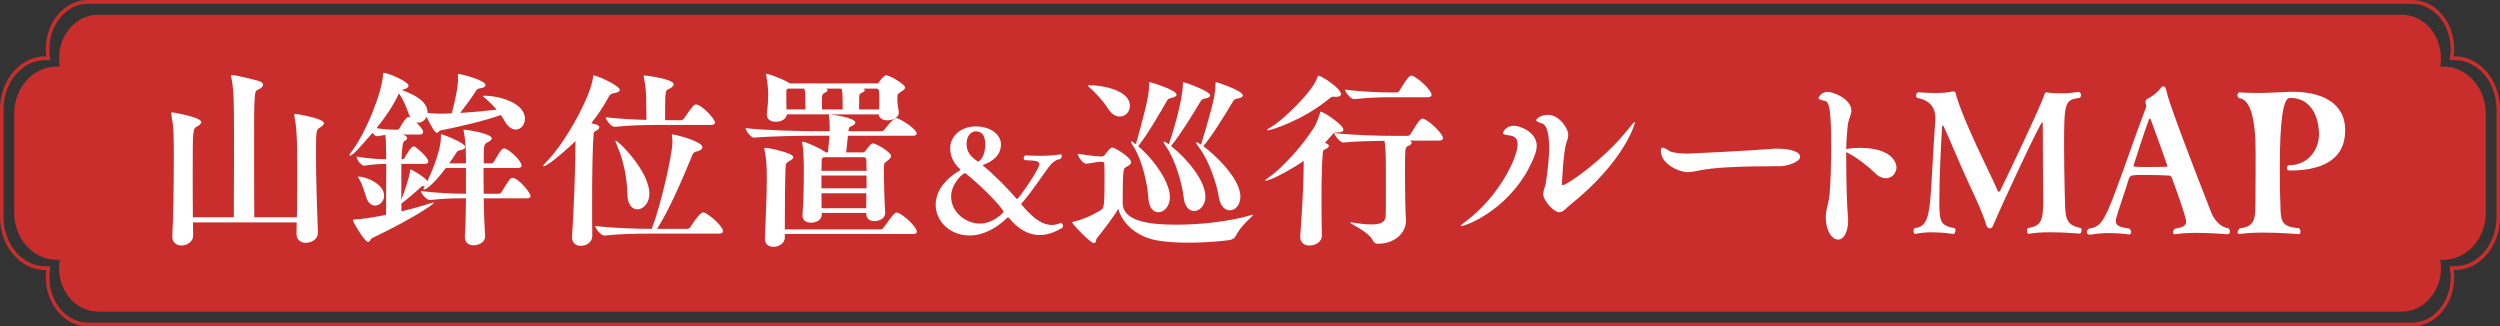 <?xml version="1.0" encoding="UTF-8"?><svg id="_レイヤー_2" xmlns="http://www.w3.org/2000/svg" viewBox="0 0 852.96 111.35"><rect x="0" y="0" width="852.96" height="111.35" fill="#333333" stroke="none"/><defs><style>.cls-1{fill:#fff;}.cls-2{fill:#c92e2d;}</style></defs><g id="_レイアウト"><path class="cls-2" d="m20.14,19.83h0c0,.98.09,1.95.25,2.88h-1.03c-8.01,0-14.51,7.17-14.51,16.02v33.89c0,8.85,6.49,16.02,14.51,16.02h1.03c-.17.93-.25,1.89-.25,2.88h0c0,8.18,6,14.81,13.41,14.81h785.86c7.4,0,13.41-6.63,13.41-14.81h0c0-.98-.09-1.95-.25-2.88h1.03c8.01,0,14.51-7.17,14.51-16.02v-33.89c0-8.85-6.49-16.02-14.51-16.02h-1.03c.17-.93.25-1.89.25-2.88h0c0-8.18-6-14.81-13.41-14.81H33.55c-7.4,0-13.41,6.63-13.41,14.81Z"/><path class="cls-2" d="m852.96,37.27v36.82c0,9.95-6.92,18.05-15.44,18.05h-.35c.11.82.16,1.65.16,2.48,0,9.23-6.42,16.73-14.31,16.73H29.95c-7.89,0-14.31-7.51-14.31-16.73,0-.83.05-1.66.16-2.48h-.35c-8.51,0-15.44-8.1-15.44-18.05v-36.82c0-9.95,6.93-18.05,15.44-18.05h.35c-.11-.82-.16-1.65-.16-2.48C15.63,7.51,22.05,0,29.95,0h793.07c7.89,0,14.31,7.51,14.31,16.73,0,.83-.05,1.66-.16,2.48h.35c8.51,0,15.44,8.1,15.44,18.05Zm-17.21,53.58h1.78c7.85,0,14.24-7.52,14.24-16.76v-36.82c0-9.24-6.39-16.76-14.24-16.76h-1.78l.13-.76c.17-.99.25-2.01.25-3.01,0-8.51-5.88-15.44-13.11-15.44H29.95c-7.23,0-13.11,6.93-13.11,15.44,0,1,.08,2.02.25,3.01l.13.76h-1.78c-7.85,0-14.24,7.52-14.24,16.76v36.82c0,9.24,6.39,16.76,14.24,16.76h1.78l-.13.76c-.17.99-.25,2-.25,3.01,0,8.52,5.88,15.44,13.11,15.44h793.07c7.23,0,13.11-6.93,13.11-15.44,0-1-.08-2.02-.25-3.01l-.13-.76Z"/><path class="cls-1" d="m110.55,42.04c0,.59-.91,1.17-1.5,1.56-1.17.71-1.24.85-1.24,9.06s.39,20.54.65,26.73v.06c0,2.02-2.02,3.39-4.1,3.39-1.7,0-3.2-.91-3.2-3.13v-.13c0-1.04.07-2.28.07-3.71h-35.4c0,1.82.06,3.39.06,4.37v.06c0,2.61-2.67,3.46-3.98,3.46-1.63,0-3.13-.98-3.13-3.06v-.26c.33-5.54.52-17.15.52-26.27,0-8.28,0-10.3-.85-15.12,0-.13-.07-.26-.07-.39,0-.26.13-.33.39-.33.13,0,9.91,1.63,9.91,3.33,0,.65-.85,1.17-1.56,1.56-1.37.72-1.37,1.24-1.37,16.49,0,5.02,0,10.3.06,14.41h13.95c.07-6.39.07-18.25.07-27.25,0-11.21,0-16.23-.91-20.47-.06-.2-.06-.39-.06-.52,0-.2.06-.26.33-.26,1.37,0,7.82,1.63,9.13,2.02.98.33,1.44.78,1.44,1.24,0,.65-.65,1.24-1.83,1.76-1.24.46-1.24,1.43-1.24,23.01,0,7.95.06,16.1.06,20.47h14.54c.06-4.24.13-9.58.13-14.67,0-14.21-.33-16.29-.98-19.88,0-.2-.06-.33-.06-.39,0-.26.13-.33.33-.33.26,0,9.84,1.5,9.84,3.2Z"/><path class="cls-1" d="m144.36,45.04c0,.39-.26.85-1.11.85h-5.93l.59.2c.72.33.98.65.98,1.04s-.33.72-.98,1.04q-.72.39-.91,6.13h.46c.13,0,.46-.19.65-.52.39-.78,2.09-3.84,3.06-3.84.07,0,.2,0,.26.06.78.39,4.69,3.71,4.69,5.02,0,.46-.26.91-1.17.91h-8.02v12.19c1.04-2.54,2.74-7.76,2.94-9.52.06-.52,0-.78.19-.78.52,0,5.15,2.8,5.74,3.98.46-.91,4.63-9.71,4.63-14.99v-.65c0-.2,0-.33.2-.33.45,0,8.08,2.87,8.08,4.3,0,.52-.65.98-1.56,1.11-.91.13-1.11.26-1.56,1.04-.52.85-1.37,2.09-2.35,3.45h5.74v-.2c0-3.06-.07-7.3-.72-10.49-.06-.33-.13-.52-.13-.65,0-.06,0-.13.13-.13,1.17,0,9.52,1.3,9.52,2.93,0,.39-.45.91-1.56,1.44-1.17.59-1.17.91-1.17,7.1h2.28c.72,0,.98-.2,1.17-.52,2.35-3.98,2.67-4.56,3.59-4.56,1.24,0,5.87,4.11,5.87,5.87,0,.39-.26.78-1.31.78h-11.67c0,2.67,0,5.74.06,8.8h4.89c.72,0,.98-.2,1.17-.52,2.61-4.37,3-4.89,3.85-4.89,1.83,0,6.06,5.02,6.06,6.19,0,.39-.26.78-1.3.78h-14.67c.06,4.96.26,9.78.46,12.84v.19c0,2.02-2.22,3-3.98,3-1.5,0-2.93-.85-2.93-2.74v-.26c.26-3.78.33-8.6.39-13.04h-.85c-3.06,0-6.52.06-11.47.59h-.07c-1.11,0-3-2.35-3-3.06,5.67.72,11.54.91,14.73.91h.65v-8.8h-6.85c-3.26,4.43-6.45,7.37-7.43,7.37-.13,0-.2-.06-.2-.19,0-.2.13-.52.39-.98h-.33c-.52,0-.79.19-.85.26-1.83,1.63-4.24,3.85-6.71,5.67l-.06.07c0,.97.06,1.82.06,2.61,3.26-.79,6.39-1.63,9-2.48,1.04-.33,1.7-.52,1.95-.52.07,0,.13,0,.13.07,0,.46-7.43,5.54-21.12,12.06-.52.26-.72,1.31-1.37,1.31-1.17,0-5.15-6.71-5.15-7.37,0-.32.33-.26,1.11-.32,2.8-.13,7.95-1.11,10.17-1.56,0-4.44.06-11.74.06-17.34-1.95,0-4.56.06-7.56.59h-.07c-.78,0-2.48-2.02-2.48-3.13,3.71.72,8.02.91,10.1.91,0-1.3-.06-6.71-.26-8.28-.79.06-1.63.26-2.8.45h-.07c-.39,0-1.04-.52-1.56-1.17-4.43,5.21-6.84,7.82-7.69,7.82-.06,0-.13-.06-.13-.2,0-.2.2-.59.65-1.17,5.02-6.45,10.43-20.41,10.75-25.95.06-.72,0-.98.33-.98,1.24,0,8.41,2.93,8.41,4.43,0,.52-.65.98-1.89,1.31l-.45.13c4.63,1.63,8.8,3.98,8.8,7.56v.26h.2c1.5.2,3.59.26,4.5.26,1.11,0,2.28-.06,3.59-.13,2.02-7.69,2.15-10.69,2.15-11.73,0-.39-.06-.72-.06-.98v-.39c0-.26.06-.33.2-.33.78,0,9.19,2.09,9.19,3.78,0,.52-.52.98-1.83,1.11-.85.13-1.04.33-1.5,1.04-.98,1.63-3.33,4.82-5.28,7.37,4.24-.26,8.87-.72,12.45-1.11-1.3-1.5-2.61-2.8-3.85-3.85-.46-.39-.78-.65-.78-.78,0-.06.13-.13.39-.13,4.95,0,13.88,2.34,13.88,7.89,0,2.02-1.44,3.65-3.13,3.65-1.24,0-2.67-.85-3.78-2.87-.39-.72-.85-1.44-1.31-2.09-5.87,2.09-14.14,3.98-20.66,5.28-.39.06-.65.78-1.17.78-.2,0-.98-.13-3.52-5.48-.52,1.24-1.63,2.02-2.8,2.02-.26,0-.45,0-.71-.07.91.85,2.35,2.48,2.35,3.26Zm-13.3,21.71c0,1.96-1.56,3.39-3.13,3.39-1.11,0-2.35-.79-2.94-2.74-.71-2.15-1.37-4.63-2.48-6.33-.26-.39-.39-.59-.39-.71,0-.06.06-.13.19-.13,2.35,0,8.74,2.41,8.74,6.52Zm3.98-22.49h.65c.13,0,.45-.2.65-.52.65-1.3,2.28-3.85,3.06-3.85.13,0,.19,0,.26.07l.39.19c-.19-.33-.39-.78-.59-1.24-.91-2.67-2.02-5.21-3.33-7.04-1.83,3.85-4.3,7.69-7.69,11.87,2.74.39,4.95.52,6.58.52Z"/><path class="cls-1" d="m202.54,45.88c-.39,3.98-.52,14.34-.52,23.08,0,4.83,0,9.13.06,11.54v.06c0,2.09-2.02,3.32-3.91,3.32-1.56,0-3-.91-3-2.93v-.33c.52-7.49,1.17-22.56,1.17-32.46-.72.72-9.13,8.54-10.89,8.54-.06,0-.13,0-.13-.06,0-.2.39-.72,1.17-1.5,6.59-6.65,15.12-22.42,15.84-28.75.06-.39-.06-.65.26-.65,1.11,0,8.87,3.45,8.87,4.95,0,.59-.85.91-2.35,1.17-.65.13-1.04.46-1.5,1.31-1.69,3.13-3.71,6.13-5.87,8.87l1.56.39c.85.26,1.17.59,1.17.98,0,.52-.59,1.04-1.63,1.5-.26.13-.33.65-.33.98Zm37.09,4.37c0,.59-.59,1.11-1.89,1.43-1.04.26-1.24.46-1.56,1.31-3.59,8.73-7.82,18.51-11.99,25.1h10.23c.46,0,.91-.26,1.11-.59.2-.33,3.13-5.02,4.37-5.02.13,0,.26,0,.39.06,1.7.59,6.39,4.69,6.39,6.33,0,.45-.33.84-1.43.84h-23.53c-3.78,0-9.84.06-15.51.65h-.06c-1.17,0-3.06-2.47-3.06-3.26,6.58.79,15.06.98,18.9.98h.39c3.06-8.02,7.04-25.29,7.04-29.66,0-.72-.07-1.37-.13-1.83,0-.2-.06-.39-.06-.52s.06-.2.2-.2c1.04,0,10.23,2.35,10.23,4.37Zm-9.78-21.51c0,.59-.65,1.17-1.82,1.7-.91.33-1.11.59-1.11,8.08v2.48h5.35c.46,0,.91-.26,1.11-.59,2.93-4.24,3.33-4.76,4.17-4.76,1.63,0,6.39,4.76,6.39,6.19,0,.39-.26.78-1.37.78h-17.66c-3.78,0-9.52.06-15.19.65h-.06c-1.17,0-3-2.48-3-3.26,4.56.52,9.78.78,13.88.91v-1.3c0-1.89-.07-4.17-.07-4.3,0-3.26-.06-5.41-.78-8.8-.07-.2-.07-.39-.07-.52,0-.2.07-.26.33-.26.2,0,9.91,1.17,9.91,3Zm-19.29,20.99c-.39-.85-.59-1.37-.59-1.63,0-.07,0-.13.06-.13.98,0,11.54,10.56,11.54,18.12,0,3.26-2.15,5.34-4.11,5.34-1.76,0-3.45-1.63-3.45-5.6,0-4.5-1.3-11.41-3.46-16.1Z"/><path class="cls-1" d="m308.76,29.91c0,.33-.26.72-.91,1.11-1.56.98-1.69,1.04-1.69,2.54s.2,3.06.46,4.5c0,.13.06.26.06.39,0,1.63-2.02,2.61-3.91,2.61-1.43,0-2.8-.59-2.93-2.02h-16.56c.39.06,8.54,1.04,8.54,2.8,0,.39-.39.85-1.43,1.24-.65.26-.72.45-.85,1.17,0,.13-.06.33-.06.52h11.28c.39,0,.85-.26,1.04-.59.13-.13,2.74-3.85,4.11-3.85.13,0,.26.06.33.06,2.22.85,6.52,3.85,6.52,5.15,0,.39-.33.78-1.37.78h-22.1l-.59,5.67h5.74c.26,0,.46-.06.78-.46,1.69-2.21,2.09-2.61,2.54-2.61,1.3,0,6.26,3.06,6.26,4.3,0,.46-.33.91-1.17,1.56-1.3.91-1.3.98-1.3,3.2,0,3.26.2,10.63.46,14.47v.2c0,2.09-2.35,2.8-3.65,2.8-1.5,0-2.8-.78-2.8-2.41v-.39h-15.19v.59c0,1.63-1.63,2.74-3.71,2.74-1.5,0-2.87-.71-2.87-2.41v-.26c.39-4.76.46-11.15.46-15.06,0-1.96,0-6.39-.52-9.39,0-.13-.07-.26-.07-.33,0-.13.07-.19.2-.19,1.04,0,5.8,2.21,7.43,3.32.13.07.26.26.33.33h.85c.2-1.96.39-3.78.52-5.67h-5.93c-3.52,0-14.34.13-19.75.65h-.06c-1.11,0-2.87-2.48-2.87-3.26,6.26.78,19.29,1.04,22.95,1.04h5.74v-.46c0-1.3,0-3.45-.2-4.56-.06-.2-.06-.33-.06-.46s0-.2.26-.26h-14.6c-.13,1.63-2.02,2.54-3.78,2.54-1.56,0-3.06-.72-3.06-2.41v-.33c.26-2.02.46-4.5.46-6.52,0-.26,0-3.13-.65-6.52-.06-.2-.06-.33-.06-.45,0-.07,0-.13.13-.13.59,0,5.02,1.5,7.82,3.13l.2.13h29.53c.26,0,.59,0,.85-.39.06-.13,1.56-2.35,2.35-2.35,1.5,0,6.58,3.13,6.58,4.17Zm4.04,49.15c0,.39-.26.78-1.31.78h-43.74v1.31c0,1.96-2.22,3.06-3.85,3.06s-2.93-.85-2.93-2.74v-.13c.26-6.26.65-14.79.65-20.92,0-4.24-.2-6.26-.78-9.26,0-.13-.06-.26-.06-.39,0-.26.13-.33.39-.33.91,0,9.52,1.69,9.52,3.19,0,.52-.78.98-1.56,1.44-.78.39-.98.71-1.04,1.37-.26,2.54-.33,15.84-.33,21.83h32.66c.39,0,.85-.26,1.04-.59,2.87-3.97,3.71-5.15,4.43-5.15.2,0,.33,0,.46.07,2.21.84,6.45,4.89,6.45,6.45Zm-38.4-48.83h-5.54q-.06,0-.13.06c-.39.26-.45.59-.45.98v1.56c0,1.37,0,3,.06,4.5h6.45c0-5.21,0-5.87-.39-7.11Zm21.19,24.45c0-.85-.46-1.04-1.04-1.04h-13.56l-.26.2c-.39.26-.39.65-.39,1.04,0,.91-.06,2.15-.06,3.39h15.38c0-1.24-.06-2.48-.06-3.59Zm.06,5.21h-15.38v4.37h15.38v-4.37Zm-15.38,6.06c0,1.83.06,3.59.06,5.09h15.19c0-1.63.07-3.33.07-5.09h-15.32Zm6.84-35.72h-5.28c.39.2.52.39.52.59,0,.26-.39.59-.98.85-.85.46-.91.65-.91,2.28v3.39h7.04c0-5.21,0-5.87-.39-7.11Zm12.91,4.5c0-4.24-.06-4.5-1.11-4.5h-4.37c.39.2.52.33.52.52,0,.33-.46.65-1.04.91-.59.33-.79.52-.85.98,0,.06-.06.33-.06,4.69h6.84c.06-.79.06-1.7.06-2.61Z"/><path class="cls-1" d="m361.76,52.68c.36,0,.52.21.52.52,0,.42-.26.94-.63,1.05-1.72.36-2.92,1.46-3.97,2.92-2.45,3.29-5.53,8.09-9.03,12.11-.05.1-.16.26-.16.42,0,.05.05.16.11.21,2.66,3.13,6.21,6.84,10.28,6.84.94,0,1.88-.21,2.82-.63.05-.05.11-.05.21-.05.42,0,.78.57.78,1.04,0,.26-.1.47-.31.63-2.82,1.72-5.37,2.45-7.72,2.45-4.02,0-7.41-2.24-10.33-5.74-.1-.16-.26-.26-.42-.26-.11,0-.26.11-.42.26-5.48,5.21-10.17,5.89-12.73,5.89-6.57,0-11.53-4.8-11.53-10.49,0-3.55,1.98-7.51,6.79-10.8.78-.42,1.67-1.04,1.67-1.15,0-.05-.05-.11-.16-.21-1.98-1.83-3.34-4.12-3.34-7.1,0-4.07,3.65-7.46,8.66-7.46,5.37,0,8.66,2.97,8.66,6.11,0,3.81-2.97,5.89-5.89,6.94-.16.05-.31.1-.31.21,0,.05.05.11.21.21,3.18,2.61,7.98,7.31,11.22,11.12.1.11.16.16.26.16.57,0,7.62-10.23,7.62-11.85,0-1.25-1.83-1.25-4.64-1.36-.52-.05-.73-.31-.73-.68,0-.47.36-.99.78-.99.05,0,2.09.16,4.7.16,2.19,0,4.8-.11,6.89-.47h.16Zm-19.46,19.26c-3.45-5.01-12.79-12.89-13-12.89-.73,0-4.8,3.5-4.8,8.09,0,5.07,4.8,9.14,9.86,9.14,4.49,0,8.04-3.71,8.04-4.02,0-.11-.05-.21-.1-.32Zm-6.16-22.75c0-3.55-1.62-4.38-3.24-4.38-1.46,0-3.13,1.46-3.13,4.22,0,2.92,1.51,4.49,3.76,6,.05.05.11.05.21.05.16,0,.31-.05.37-.11,1.41-1.25,2.04-3.29,2.04-5.79Z"/><path class="cls-1" d="m376,55.21h-.72c-1.11,0-3.45.59-4.69.65h-.06c-1.04,0-2.8-2.48-2.8-3.39,2.28.33,6.13.91,7.63.91h.59c.33,0,.78-.26,1.04-.59.46-.65,1.83-2.48,2.48-2.48.72,0,6.45,3.26,6.45,5.09,0,.45-.39.78-.91,1.11-1.17.72-1.56.72-1.7,2.09-.2,2.35-.26,5.35-.26,8.15v2.48c0,6.26,8.87,7.43,18.45,7.43,8.08,0,18.25-1.11,25.55-3.32.2-.06.33-.06.39-.06s.13,0,.13.06c0,.39-4.04,3.26-6,7.24-.26.59-1.04,1.11-1.89,1.3-.65.13-6.91.91-14.08.91-3.39,0-6.91-.13-10.17-.65-7.37-1.11-12.45-5.67-13.89-10.89-1.63,2.8-5.08,7.3-7.37,10.1-.19.26-.19,1.63-.91,1.63-1.24,0-7.43-6.58-7.43-7.04,0-.13.13-.26.46-.33,2.61-.52,6.45-2.09,9.45-4.04.91-.59,1.11-1.04,1.11-11.93,0-1.63-.06-3-.06-3.71,0-.46-.33-.72-.78-.72Zm9.52-19.1c0,2.02-1.56,3.65-3.46,3.65-1.3,0-2.74-.72-3.98-2.67-1.89-3-4.63-5.74-6.19-7.1-.52-.45-.72-.65-.72-.78s.26-.13,1.11-.13c3.33.06,13.23,1.5,13.23,7.04Zm15.91-3.78c0,.46-.72.85-1.89,1.11-.91.2-1.04.39-1.5,1.11-2.35,4.1-6.65,11.54-9.71,15.32,5.93,5.08,10.82,12.58,10.82,17.34,0,3.19-2.02,5.21-3.91,5.21-1.7,0-3.26-1.5-3.45-4.89-.26-4.3-1.89-12.71-5.15-17.66-.46-.72-.78-1.24-.78-1.5,0-.06.06-.13.13-.13.26,0,.71.33,1.56.98,0,0,3.45-12.13,4.17-16.62.26-1.5.33-3,.33-3.98v-.65c.39,0,9.39,2.67,9.39,4.37Zm11.47.2c0,.52-.65.91-1.89,1.11-.91.2-1.04.39-1.5,1.11-2.41,4.04-6.84,11.28-9.97,15.06,5.54,4.37,11.73,11.87,11.73,17.28,0,3-1.95,4.89-3.84,4.89-1.63,0-3.26-1.37-3.59-4.69-.46-4.24-2.67-12.58-6.06-17.4-.52-.72-.78-1.24-.78-1.44,0-.13.06-.13.13-.13.26,0,.78.26,1.56.85l.06.06c1.24-3.26,4.83-15.19,4.83-20.53,0-.71.06-.71.06-.71.39,0,9.26,3.06,9.26,4.56Zm11.15.06c0,.46-.65.85-1.89,1.04-.91.2-1.11.39-1.56,1.11-2.41,4.04-6.91,11.41-10.04,15.12,3.39,2.48,12.64,10.82,12.64,17.27,0,2.87-1.76,4.63-3.65,4.63-1.56,0-3.19-1.37-3.71-4.56-.65-4.24-3.26-12.39-6.91-17.14-.59-.71-.85-1.24-.85-1.43,0-.07.06-.13.13-.13.26,0,.72.26,1.56.85,0,0,3.78-12.13,4.56-16.69.26-1.5.39-3,.39-3.98q0-.71.06-.71c.13,0,9.26,2.87,9.26,4.63Z"/><path class="cls-1" d="m451.33,52.08c-.33,3.39-.46,9.45-.46,15.38,0,5.02.06,9.85.13,12.91v.07c0,2.09-2.22,3.32-4.17,3.32-1.7,0-3.2-.85-3.2-2.94v-.32c.52-7.3,1.17-17.28,1.17-25.62-4.95,3.45-11.6,6.78-12.97,6.78-.13,0-.2,0-.2-.07,0-.13.39-.52,1.37-1.17,4.11-2.74,11.34-10.56,15.38-17.01.65-1.04,1.5-3.2,1.95-4.76.06-.33.06-.52.33-.52.91,0,7.69,4.44,7.69,6.13,0,.65-.78.91-2.15.91h-.33c-.65,0-1.04.39-1.63,1.11l-2.21,2.48c.06,0,.13.07.2.07.78.26,1.17.59,1.17.91,0,.46-.65.98-1.69,1.43-.33.13-.33.59-.39.91Zm6.19-19.95c0,.59-.59.91-1.63.91-.33,0-.59,0-.91-.06h-.13c-.59,0-.91.33-1.56.85-9.26,7.5-19.75,10.63-20.73,10.63-.2,0-.26,0-.26-.13s.39-.46,1.43-1.04c3.78-2.09,14.41-12.25,15.78-17.01.06-.33.06-.46.26-.46,1.11,0,7.76,4.3,7.76,6.33Zm15.32,33.38c0-5.41,0-11.47-.06-12.32,0-1.3-.19-3.78-.39-5.15-3.91.07-9.71.13-14.02.59h-.06c-1.11,0-3.06-2.48-3.06-3.26,6.13.78,16.23.98,19.82.98h5.21c.39,0,.78-.26.98-.59,3-5.02,3.52-5.28,4.1-5.28.13,0,.26,0,.39.06,2.02.78,6.58,5.02,6.58,6.65,0,.39-.33.78-1.37.78h-9.97c.46.2.65.46.65.78s-.46.78-1.3,1.11c-.98.39-.98.78-.98,10.62,0,5.61.13,11.99.33,14.34v.52c0,4.24-3.98,7.82-9.52,7.82-.91,0-1.3-.26-1.89-1.31-1.5-2.87-7.63-5.47-7.63-5.93,0,0,.06-.06.19-.06s.33,0,.59.06c2.74.46,4.89.65,6.52.65,3.59,0,4.69-1.04,4.82-2.74.06-.91.06-4.44.06-8.34Zm15.58-33.12c0,.39-.33.79-1.37.79h-12.25c-3.45,0-7.5.06-12.78.65h-.06c-1.11,0-3.06-2.48-3.06-3.26,6.13.78,12.58.98,16.17.98h1.43c.39,0,.79-.26.98-.59,2.15-3.59,3.19-5.15,4.04-5.15.13,0,.26,0,.39.07,2.02.78,6.52,4.82,6.52,6.52Z"/><path class="cls-1" d="m498.49,77.11c-.07,0-.13,0-.13-.06,0-.19.72-.71,1.96-1.69,11.14-8.41,17.47-21.58,17.47-26.14,0-2.61-1.76-2.87-3.06-3.06-1.37-.2-1.95-.33-1.95-.78,0-.19.85-2.48,3.78-2.48,2.09,0,7.76,2.21,7.76,6.84,0,1.37-.46,2.54-.78,3.45-6.91,17.54-23.08,23.92-25.03,23.92Zm59.32-35.26c0,.2-3.32,13.04-22.16,28.09-1.17.91-2.21,2.48-3.65,2.48-1.89,0-5.48-4.04-5.48-6.19,0-1.11.65-2.48.85-3.59.85-5.28,1.17-9.32,1.17-12.32,0-5.6-1.11-7.75-2.28-8.15-1.37-.46-2.15-.78-2.15-1.24,0-.33,1.56-1.76,4.04-1.76,3.72,0,6.91,4.5,6.91,6.85,0,.72-.2,1.5-.52,2.35-1.17,2.93-1.63,14.34-1.63,14.34,0,.33.13.45.33.45,1.44,0,14.47-9.12,22.16-18.97,1.37-1.7,2.09-2.54,2.35-2.54,0,0,.06.06.06.2Z"/><path class="cls-1" d="m605.3,56.71c-11.93,0-20.79.46-25.42,1.43-1.56.33-2.87.59-4.11.59-2.93,0-9.12-2.8-9.12-7.24,0-.78.19-1.11.59-1.11.33,0,.85.19,1.5.59.33.13.59.39.91.59,1.11.65,4.24.85,6.32.85.98,0,21.64-1.04,28.75-1.63.52-.06,1.11-.06,1.69-.06,4.04,0,7.76.91,7.76,2.8s-4.83,3.13-6.52,3.19h-2.35Z"/><path class="cls-1" d="m629.9,51.88v3.2c0,7.89.33,16.29.59,18.97,0,.46.07.85.07,1.24,0,3.06-1.17,6.45-3.39,6.45-2.02,0-4.24-2.74-4.24-7.69,0-.65.06-1.24.13-1.76.39-2.35.98-3.72,1.17-6.13.39-4.3.52-10.89.52-16.1,0-12.25-.52-15.32-2.15-15.64-1.56-.33-2.15-.59-2.15-.91,0-.13.72-2.15,3.13-2.15,2.02,0,8.08,2.41,8.08,6.45,0,1.44-.98,2.74-1.24,4.95-.26,2.15-.46,4.95-.52,8.08.13,0,.26-.06.39-.06.79-.13,2.35-.33,4.17-.33,11.67,0,12.58,5.6,12.58,6.65,0,2.02-1.56,3.72-3.65,3.72-1.11,0-2.41-.52-3.65-1.76-2.15-2.15-6-5.21-9.58-7.04l-.26-.13Z"/><path class="cls-1" d="m692.12,79.78c-.35,0-.53-.52-.53-1.04,0-.46.18-.91.47-.98,4.75-.71,5.05-2.93,5.05-10.36-.06-3.13-.12-13.23-.12-20.6,0-5.02-.06-5.15-.18-5.15-.65,0-13.2,26.79-16.78,35.27-.23.65-.65.98-1.12.98-.88,0-1.29-1.04-1.41-1.7-.64-2.34-2.93-7.56-5.75-13.56-2.29-4.82-6.4-14.79-8.62-19.55-.12-.2-.18-.26-.29-.26s-.23.26-.23.46c-.35,5.15-.94,17.34-.94,25.16,0,7.37.35,8.41,5.11,9.39.29.06.41.32.41.71,0,.59-.35,1.3-.76,1.3h-.06c-.06-.06-3.4-.59-7.22-.59-1.82,0-3.81.13-5.52.52h-.18c-.41,0-.59-.46-.59-.91s.18-.98.47-1.04c4.11-.52,4.87-3.72,5.52-13.11.18-2.93,1-17.66,1.41-23.4,0-.33.06-.65.06-.91,0-3.52-1.64-6.13-6.1-6.98-.29,0-.47-.39-.47-.85,0-.52.29-1.11.88-1.11.12,0,2.88.26,5.87.26,1.76,0,3.58-.06,4.99-.39.41-.13.7-.13.94-.13,1,0,.82.78,1.17,1.96.23.78,1.12,3.26,1.29,3.71,3.87,10.23,9.8,21.57,12.68,28.16.12.26.29.39.41.39.18,0,.35-.13.47-.39,1.23-2.48,14.26-29.66,15.14-32.99.12-.39.35-.52.82-.52.23,0,.59.07,1.05.13.29.06,1.7.19,3.64.19,1.7,0,3.7-.13,5.81-.45h.18c.59,0,.94.52.94,1.04,0,.45-.23.91-.76.98-4.69.72-5.04,1.37-5.04,16.17,0,5.67.12,12.06.23,16.43.23,7.69-.23,10.62,5.28,11.73.35.07.47.33.47.72,0,.59-.29,1.24-.64,1.24-.06,0-4.99-.46-10.04-.46-2.64,0-5.28.13-7.28.52h-.12Z"/><path class="cls-1" d="m759.64,79.91c-.06,0-4.83-.46-10.04-.46-2.54,0-5.28.13-7.49.46h-.13c-.39,0-.59-.26-.59-.66,0-.46.33-.98.72-1.24,2.74-.39,3.78-1.11,3.78-2.41,0-1.63-4.24-13.3-4.95-15.06-.2-.59-.65-.65-1.04-.65-2.28-.13-5.21-.2-7.69-.2-5.09,0-5.41,0-5.93,1.44-.91,3.13-3.98,11.93-4.37,13.69-.06.19-.06.39-.06.59,0,1.82,2.02,2.21,4.56,2.54.45.32.71.84.71,1.24,0,.46-.26.79-.71.79-.07,0-2.94-.46-6.65-.46-2.02,0-4.24.13-6.39.52h-.39c-.72,0-.98-.33-.98-.79s.26-.91.65-1.24c4.63-.71,5.48-2.41,12.38-21.64,2.28-6.45,4.83-13.62,7.11-19.62.06-.26.13-.52.13-.65s-.06-.26-.06-.26c-.13-.39-.2-.72-.2-1.04,0-.46.13-.85.78-1.17,1.24-.65,2.67-1.43,4.37-3.52.33-.46.65-.65.98-.65.39,0,.72.39.91,1.17.65,2.74,1.96,7.49,15.38,41.85.98,2.41,3.06,5.02,6,5.48.2.26.39.71.39,1.11,0,.46-.26.85-1.04.85h-.13Zm-25.75-38.92c-.13-.39-.26-.52-.39-.52-.2,0-.33.26-.39.52-1.63,4.3-5.21,15.58-5.21,15.58,0,.2.33.33.78.33,1.04.07,2.54.07,4.17.07,2.15,0,4.43,0,5.93-.07.2,0,.72,0,.72-.26,0-.13-5.02-14.15-5.61-15.64Z"/><path class="cls-1" d="m764.1,79.84c-.46,0-.65-.26-.65-.59,0-.46.33-1.04.72-1.37,5.87-.59,5.21-4.17,5.35-9.98.06-2.54.06-9.65.06-15.97q0-17.8-5.61-18.45c-.45-.26-.59-.65-.59-.98,0-.52.39-.98.72-.98,2.15.13,4.11.2,5.93.2,3.65,0,6.97-.2,10.95-.39h1.5c8.93,0,17.66,3.33,17.66,13.1,0,12.58-12.38,13.75-19.03,13.75-.65,0-.85-.39-.85-.85s.26-.98.72-.98h.26c5.48,0,9.97-4.43,9.97-10.69,0-1.76-.46-12.26-9.97-12.26q-3.39,0-3.39,23.27c0,4.43,0,8.6.13,11.21.26,6.91-.52,9.45,6.39,9.98.39.32.52.78.52,1.17,0,.46-.2.85-.59.85-.06,0-6.06-.52-12.12-.52-2.8,0-5.61.13-7.82.45h-.26Z"/></g></svg>